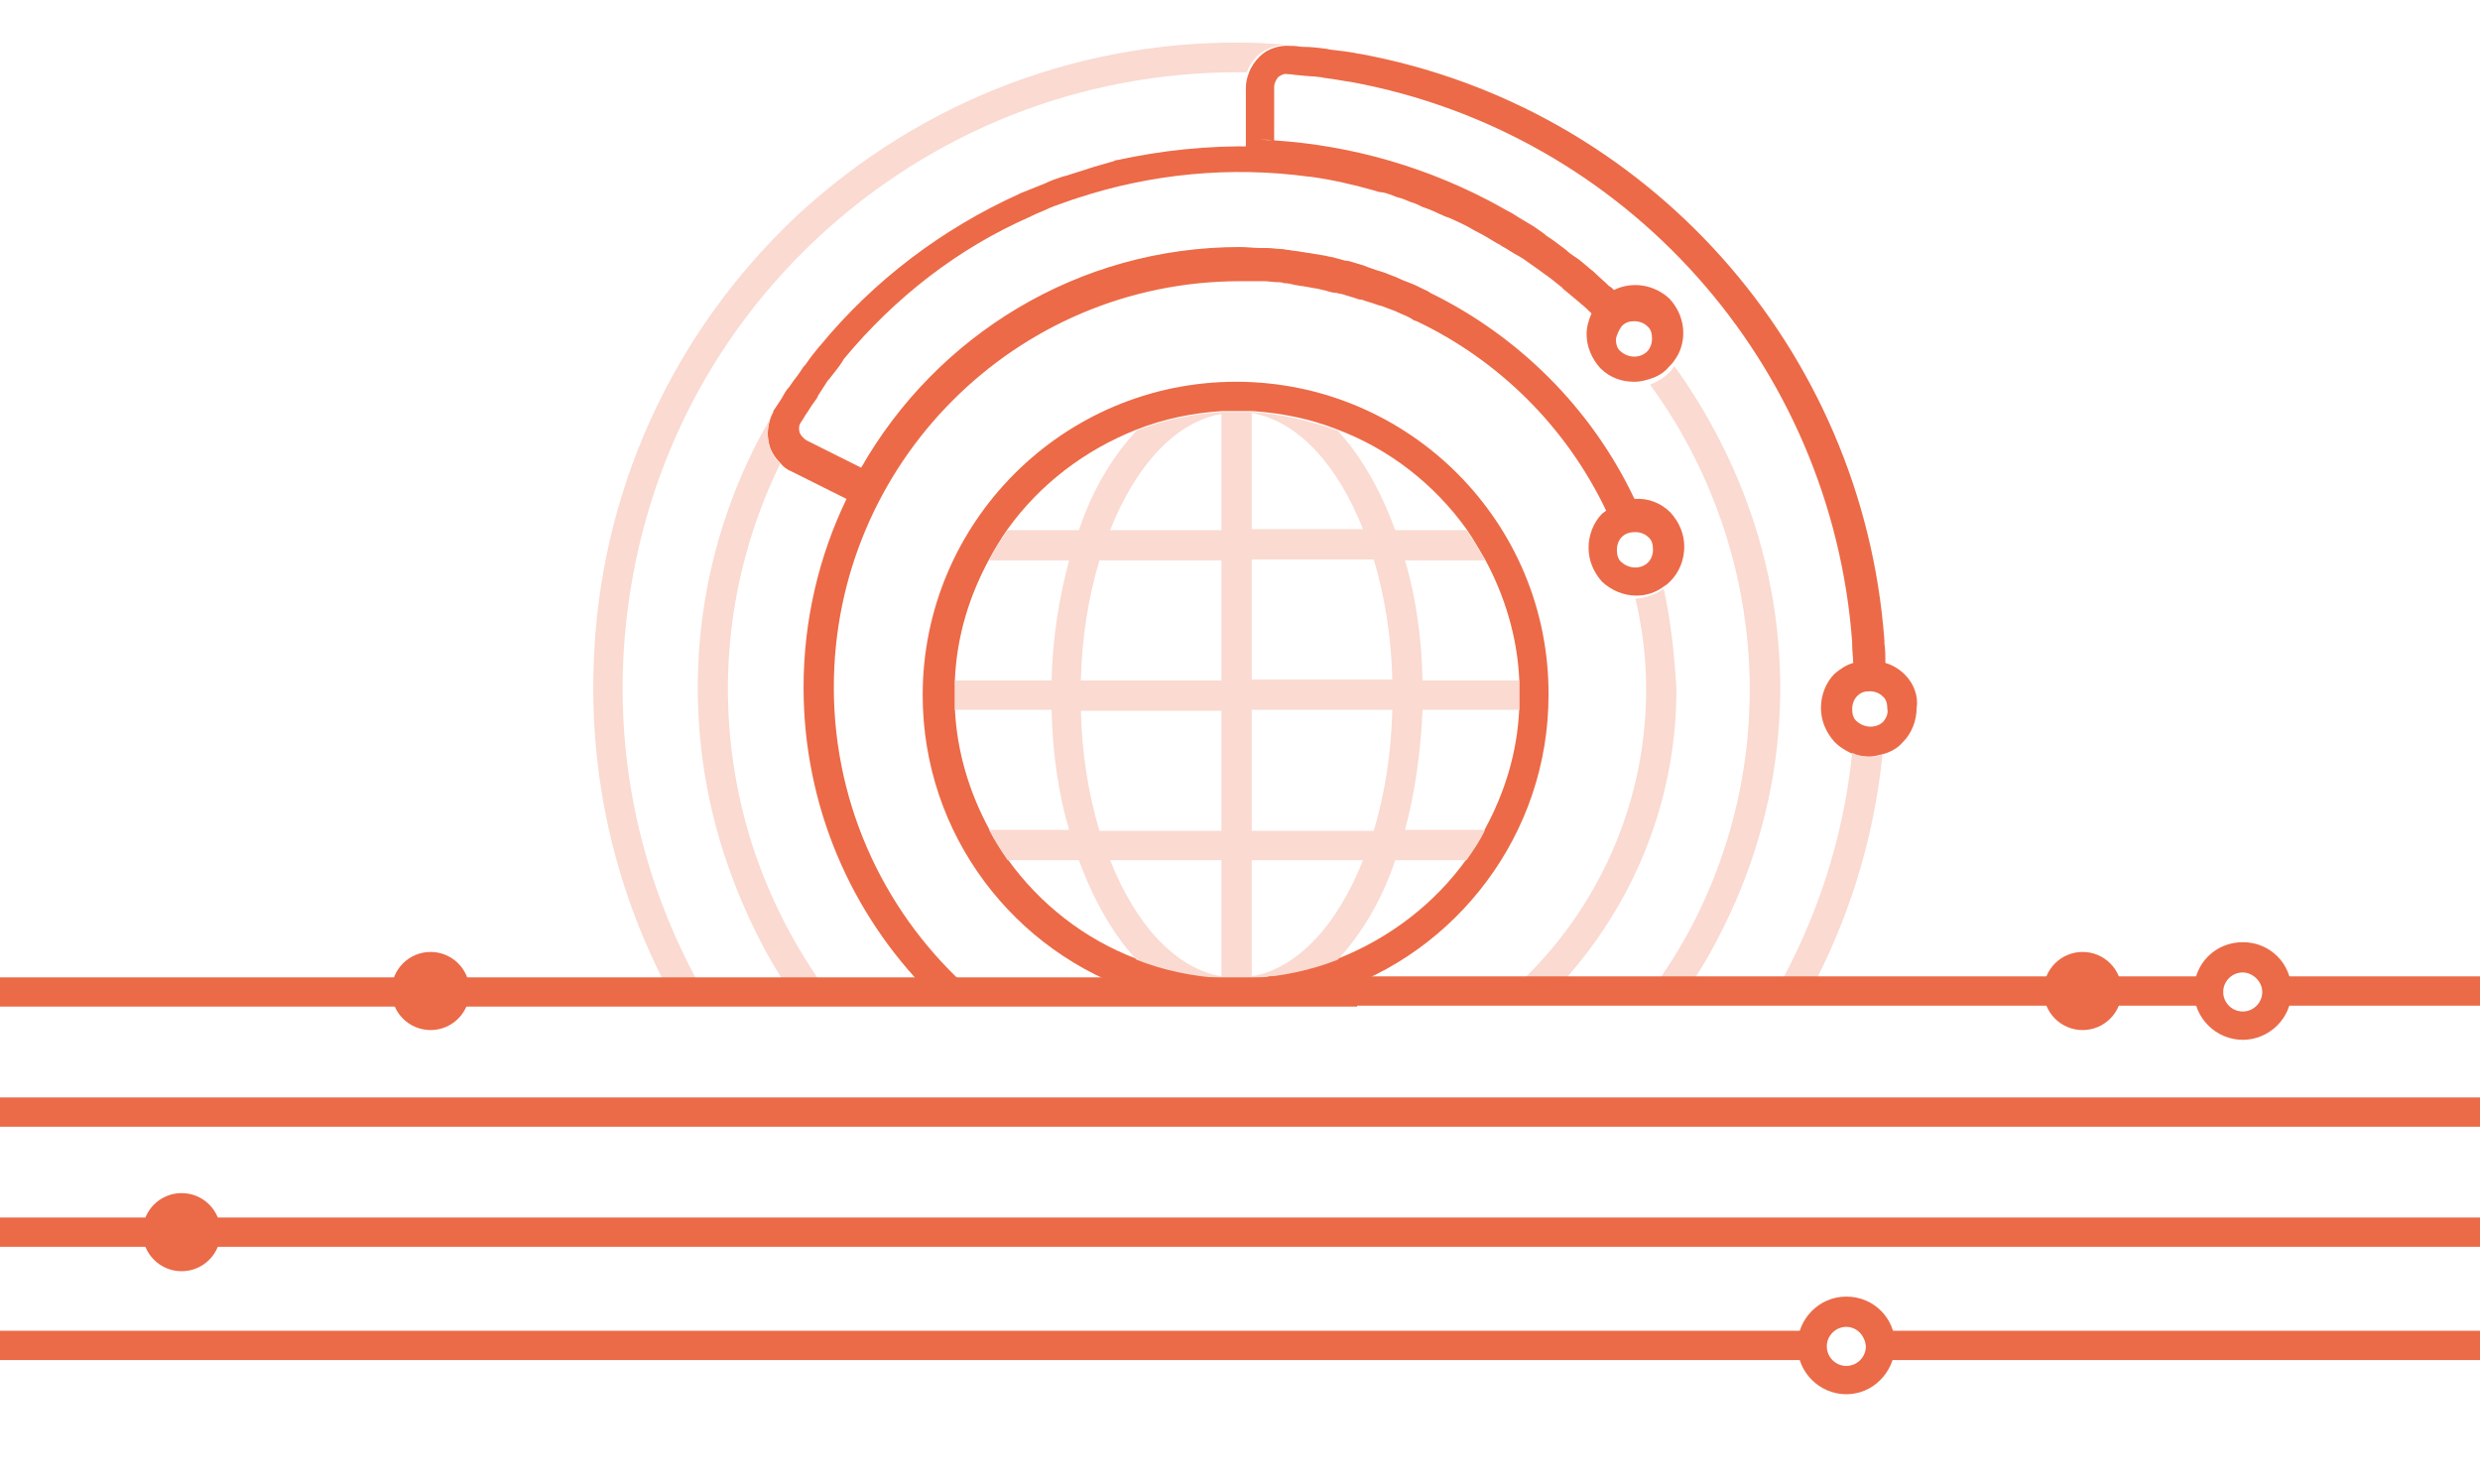 <?xml version="1.0" encoding="UTF-8"?> <!-- Generator: Adobe Illustrator 21.0.0, SVG Export Plug-In . SVG Version: 6.00 Build 0) --> <svg xmlns="http://www.w3.org/2000/svg" xmlns:xlink="http://www.w3.org/1999/xlink" id="Layer_1" x="0px" y="0px" viewBox="0 0 254 152" style="enable-background:new 0 0 254 152;" xml:space="preserve"> <style type="text/css"> .st0{fill:#EC6A47;} .st1{fill:#FADAD1;} .st2{fill:#EB6A47;} </style> <g> <g> <path class="st0" d="M126.6,39.1c-17.7,0-32.1,14.4-32.1,32.1c0,14.3,9.4,26.4,22.3,30.5h8.2h3.1h8.2 c12.9-4.1,22.3-16.3,22.3-30.5C158.7,53.5,144.3,39.1,126.6,39.1z M152.1,57.3c2,3.7,3.3,7.9,3.5,12.3c0,0.5,0,1,0,1.5 c0,0.5,0,1,0,1.5c-0.2,4.5-1.5,8.6-3.5,12.3c-0.6,1.1-1.2,2.1-1.9,3.1c-3.3,4.6-7.9,8.1-13.2,10.2c-2.8,1-5.7,1.7-8.8,1.9 c-0.5,0-1,0-1.5,0s-1,0-1.5,0c-3.1-0.2-6-0.8-8.8-1.9c-5.3-2-9.9-5.6-13.2-10.2c-0.7-1-1.4-2-1.9-3.1c-2-3.7-3.3-7.9-3.5-12.3 c0-0.5,0-1,0-1.5c0-0.5,0-1,0-1.5c0.2-4.5,1.5-8.6,3.5-12.3c0.6-1.1,1.2-2.1,1.9-3.1c3.3-4.6,7.9-8.1,13.2-10.2 c2.8-1.1,5.7-1.7,8.8-1.9c0.5,0,1,0,1.5,0s1,0,1.5,0c3.1,0.2,6,0.8,8.8,1.9c5.3,2,9.9,5.6,13.2,10.2 C150.9,55.2,151.5,56.3,152.1,57.3z"></path> <path class="st0" d="M195.1,69.1C195.1,69.1,195.1,69.1,195.1,69.1c-0.6-0.6-1.3-1-2-1.2c0-0.7,0-1.3-0.1-2c0-0.1,0-0.2,0-0.3 c-2.2-29.9-24.3-54.7-53.8-60.1c0,0,0,0-0.1,0c-0.9-0.2-1.8-0.3-2.7-0.4c-0.2,0-0.4-0.1-0.6-0.1c-0.7-0.1-1.5-0.2-2.3-0.2 c-0.4,0-0.7-0.1-1.1-0.1c0,0-0.1,0-0.1,0c0,0,0,0-0.1,0c-1.2-0.1-2.4,0.3-3.2,1.1c-0.5,0.5-0.9,1.1-1.1,1.7 c-0.2,0.5-0.3,1-0.3,1.5V15c0.3,0,0.6,0,0.9,0c-4.8-0.1-9.5,0.4-14.1,1.4c-0.1,0-0.2,0-0.3,0.1c-0.7,0.2-1.4,0.4-2.1,0.6 c-0.2,0.1-0.4,0.1-0.6,0.2c-0.6,0.2-1.3,0.4-1.9,0.6c-0.2,0.1-0.4,0.1-0.7,0.2c-0.6,0.2-1.2,0.4-1.8,0.7c-0.2,0.1-0.3,0.1-0.5,0.2 c-0.7,0.3-1.3,0.5-2,0.8c-0.1,0-0.1,0.1-0.2,0.1c-7.7,3.5-14.7,8.7-20.3,15.5c0,0-0.1,0.1-0.1,0.1c-0.4,0.5-0.9,1.1-1.3,1.7 c-0.1,0.2-0.3,0.3-0.4,0.5c-0.3,0.5-0.7,1-1,1.4c-0.2,0.3-0.4,0.6-0.6,0.8c-0.3,0.4-0.5,0.9-0.8,1.3c-0.2,0.3-0.4,0.6-0.6,0.9 c0,0,0,0,0,0.1c-0.6,1-0.7,2.3-0.4,3.4c0.2,0.7,0.6,1.3,1.1,1.8c0.3,0.4,0.7,0.7,1.2,0.9l5.6,2.8c-2.8,5.8-4.4,12.4-4.4,19.3 c0,12.2,4.9,23.2,12.8,31.2h4.5c-8.7-7.6-14.2-18.8-14.2-31.2c0-22.9,18.6-41.6,41.6-41.6c0.6,0,1.3,0,1.9,0c0.2,0,0.4,0,0.6,0 c0.4,0,0.9,0.1,1.3,0.1c0.2,0,0.5,0,0.7,0.1c0.4,0,0.8,0.1,1.2,0.2c0.2,0,0.4,0.1,0.7,0.1c0.6,0.1,1.1,0.2,1.7,0.3 c0.3,0.1,0.5,0.1,0.8,0.2c0.3,0.1,0.7,0.2,1,0.2c0.3,0.1,0.6,0.1,0.8,0.2c0.3,0.1,0.7,0.2,1,0.3c0.3,0.1,0.5,0.2,0.8,0.2 c0.5,0.2,1,0.3,1.5,0.5c0.1,0,0.2,0.1,0.4,0.1c0.5,0.2,1.1,0.4,1.6,0.6c0.1,0.1,0.3,0.1,0.4,0.2c0.5,0.2,1,0.4,1.4,0.7 c0.1,0,0.2,0.1,0.3,0.1c8.4,4,15.3,10.8,19.4,19.4c0,0,0,0,0,0c-0.1,0.1-0.3,0.2-0.4,0.3c-0.9,0.9-1.4,2.2-1.4,3.5 c0,1.3,0.5,2.5,1.4,3.5c1,0.9,2.2,1.4,3.5,1.4c0,0,0,0,0,0c1,0,2-0.3,2.9-1c0.2-0.1,0.4-0.3,0.6-0.5c0.9-0.9,1.4-2.2,1.4-3.5 c0-1.3-0.5-2.5-1.4-3.5c-1-1-2.3-1.5-3.7-1.4c-4.4-9.3-11.9-16.7-20.9-21.1c-0.1-0.1-0.2-0.1-0.3-0.2c-0.5-0.2-1-0.5-1.5-0.7 c-0.2-0.1-0.3-0.1-0.5-0.2c-0.6-0.2-1.1-0.5-1.7-0.7c-0.2-0.1-0.3-0.1-0.5-0.2c-0.5-0.2-1-0.3-1.5-0.5c-0.3-0.1-0.6-0.2-0.8-0.3 c-0.3-0.1-0.7-0.2-1-0.3c-0.3-0.1-0.6-0.2-0.9-0.2c-0.4-0.1-0.7-0.2-1.1-0.3c-0.3-0.1-0.6-0.1-0.9-0.2c-0.6-0.1-1.2-0.2-1.8-0.3 c-0.2,0-0.5-0.1-0.7-0.1c-0.4-0.1-0.9-0.1-1.3-0.2c-0.3,0-0.5-0.1-0.8-0.1c-0.5,0-0.9-0.1-1.4-0.1c-0.2,0-0.5,0-0.7,0 c-0.7,0-1.4-0.1-2.1-0.1c-16.6,0-31.1,9.1-38.8,22.6l-5.6-2.8c-0.3-0.2-0.6-0.5-0.7-0.8c-0.1-0.3-0.1-0.7,0.1-1c0,0,0,0,0,0 c0.2-0.3,0.4-0.6,0.5-0.8c0.3-0.4,0.5-0.8,0.8-1.2c0.2-0.3,0.4-0.5,0.5-0.8c0.3-0.5,0.6-0.9,0.9-1.4c0.1-0.2,0.3-0.3,0.4-0.5 c0.4-0.5,0.8-1,1.2-1.6c0-0.1,0.1-0.1,0.1-0.2c5.3-6.4,11.8-11.4,19.1-14.6c0.1,0,0.1-0.1,0.2-0.1c0.6-0.3,1.2-0.5,1.8-0.8 c0.2-0.1,0.3-0.1,0.5-0.2c0.6-0.2,1.1-0.4,1.7-0.6c0.2-0.1,0.4-0.1,0.6-0.2c7.6-2.5,15.7-3.3,23.8-2.2c0,0,0,0,0.1,0 c2.2,0.3,4.4,0.8,6.5,1.4c0.3,0.1,0.6,0.2,0.9,0.2c0.5,0.1,1,0.3,1.5,0.5c0.5,0.1,0.9,0.3,1.4,0.5c0.4,0.1,0.8,0.3,1.2,0.5 c0.6,0.2,1.1,0.4,1.7,0.7c0.3,0.1,0.6,0.3,1,0.4c0.9,0.4,1.8,0.8,2.6,1.3c0.8,0.4,1.5,0.8,2.3,1.3c0.2,0.1,0.4,0.2,0.5,0.3 c0.6,0.3,1.1,0.7,1.7,1c0.2,0.1,0.3,0.2,0.5,0.3c0.6,0.4,1.1,0.8,1.7,1.2c0.1,0.1,0.3,0.2,0.4,0.3c0.6,0.4,1.2,0.9,1.7,1.3 c0.1,0.1,0.2,0.1,0.2,0.2c0.6,0.5,1.2,1,1.8,1.5c0,0,0.1,0.1,0.1,0.1c0.4,0.3,0.8,0.7,1.1,1c0,0,0,0,0,0c-0.3,0.7-0.5,1.4-0.5,2.1 c0,1.3,0.5,2.5,1.4,3.5c1,1,2.2,1.4,3.5,1.4c0.5,0,1-0.1,1.6-0.3c0.7-0.2,1.4-0.6,1.9-1.2c0.2-0.2,0.4-0.4,0.6-0.7 c0.6-0.8,0.9-1.8,0.9-2.8c0-1.3-0.5-2.5-1.4-3.5c-1.6-1.5-3.9-1.8-5.7-0.9c0,0,0,0,0,0c0,0-0.1-0.1-0.1-0.1 c-0.1-0.1-0.2-0.2-0.4-0.3c-0.5-0.5-1-0.9-1.5-1.4c-0.2-0.2-0.4-0.3-0.6-0.5c-0.5-0.4-0.9-0.8-1.4-1.1c-0.3-0.2-0.6-0.4-0.9-0.7 c-0.4-0.3-0.8-0.6-1.2-0.9c-0.4-0.3-0.8-0.5-1.1-0.8c-0.3-0.2-0.7-0.5-1-0.7c-0.5-0.3-1-0.6-1.5-0.9c-0.3-0.2-0.5-0.3-0.8-0.5 c-0.8-0.4-1.6-0.9-2.4-1.3c-7.5-3.9-15.5-5.9-23.4-6.2c0.5,0,1,0,1.5,0.1V8.9c0-0.4,0.2-0.7,0.4-1c0.3-0.2,0.6-0.4,1-0.3 c0,0,0,0,0,0c0,0,0.1,0,0.1,0c0.3,0,0.7,0.1,1,0.1c0.7,0.1,1.5,0.1,2.2,0.2c0.2,0,0.4,0.1,0.6,0.1c0.9,0.1,1.8,0.3,2.6,0.4 c0,0,0,0,0,0c28.1,5.2,49.2,28.8,51.3,57.4c0,0.1,0,0.2,0,0.3c0,0.6,0.1,1.2,0.1,1.8c0,0,0,0,0,0c-0.7,0.2-1.3,0.6-1.9,1.1 c-0.9,0.9-1.4,2.2-1.4,3.5c0,1.3,0.5,2.5,1.4,3.5c0.5,0.5,1,0.8,1.6,1.1c0.6,0.3,1.3,0.4,1.9,0.4c0.4,0,0.8-0.1,1.2-0.2 c0.9-0.2,1.7-0.6,2.3-1.3c0.9-0.9,1.4-2.2,1.4-3.5C196.5,71.3,196,70,195.1,69.1z M167.5,54.5c0.5,0,1,0.2,1.3,0.5 c0.4,0.3,0.5,0.8,0.5,1.3s-0.2,1-0.5,1.3c-0.7,0.7-1.9,0.7-2.7,0c-0.4-0.3-0.5-0.8-0.5-1.3s0.2-1,0.5-1.3 C166.5,54.6,167,54.5,167.5,54.5z M166.1,33.4c0.4-0.4,0.8-0.5,1.3-0.5s1,0.2,1.3,0.5c0.4,0.3,0.5,0.8,0.5,1.3 c0,0.5-0.2,1-0.5,1.3c-0.7,0.7-1.9,0.7-2.7,0c-0.4-0.3-0.5-0.8-0.5-1.3C165.6,34.3,165.8,33.8,166.1,33.4z M192.9,73.9 c-0.7,0.7-1.9,0.7-2.7,0c-0.4-0.3-0.5-0.8-0.5-1.3c0-0.5,0.2-1,0.5-1.3c0.4-0.4,0.8-0.5,1.3-0.5s1,0.2,1.3,0.5 c0.4,0.3,0.5,0.8,0.5,1.3C193.4,73.1,193.2,73.5,192.9,73.9z"></path> </g> <g> <path class="st1" d="M63.8,68.4c0.6-16.9,7.6-32.5,19.9-44c11.8-11,27-17,43.1-17c0.3,0,0.6,0,0.9,0c0.2-0.6,0.6-1.2,1.1-1.7 c0.9-0.8,2.1-1.2,3.2-1.1c-1-0.1-2-0.1-3.1-0.2c-17.7-0.6-34.5,5.8-47.4,17.8C68.8,34.2,61.3,50.6,60.8,68.3 c-0.4,12.1,2.5,23.5,7.8,33.4h3.5C66.5,91.9,63.4,80.5,63.8,68.4z"></path> <path class="st1" d="M191.6,77.5c-0.6,0-1.3-0.1-1.9-0.4c-0.9,8.9-3.7,17.2-7.9,24.6h3.5c4-7.4,6.6-15.6,7.5-24.4 C192.3,77.4,192,77.5,191.6,77.5z"></path> <path class="st1" d="M179.7,53.7c-1.9-5.9-4.7-11.3-8.2-16.2c-0.2,0.2-0.3,0.5-0.6,0.7c-0.6,0.6-1.2,0.9-1.9,1.2 c11.4,15.6,13.8,36.9,4.4,55.2c-1.3,2.5-2.8,4.9-4.5,7.1h3.7c1.2-1.8,2.4-3.7,3.4-5.7C182.9,82.8,184.2,67.8,179.7,53.7z"></path> <path class="st1" d="M79.9,47.5c-0.5-0.5-0.9-1.1-1.1-1.8c-0.3-1.1-0.2-2.4,0.4-3.4c-0.5,0.9-1,1.8-1.5,2.7 c-6.8,13.1-8.1,28.2-3.6,42.3c1.7,5.2,4,10.1,7,14.5h3.8c-3.4-4.6-6.1-9.8-7.9-15.4C72.9,73.4,74,59.6,79.9,47.5z"></path> <path class="st1" d="M170.4,60.3c-0.9,0.6-1.9,1-2.9,1c0,0,0,0,0,0c0.7,3,1.1,6.1,1.1,9.3c0,12.4-5.5,23.6-14.2,31.2h4.5 c7.9-8.1,12.8-19.1,12.8-31.2C171.5,67,171.1,63.5,170.4,60.3z"></path> <path class="st1" d="M145.7,72.7h9.9c0-0.5,0-1,0-1.5c0-0.5,0-1,0-1.5h-9.9c-0.1-4.4-0.7-8.6-1.8-12.3h8.2 c-0.6-1.1-1.2-2.1-1.9-3.1h-7.3c-1.5-4.1-3.5-7.6-5.9-10.2c-2.8-1-5.7-1.7-8.8-1.9c-0.5,0-1,0-1.5,0s-1,0-1.5,0 c-3.1,0.2-6,0.8-8.8,1.9c-2.4,2.6-4.5,6-5.9,10.2h-7.3c-0.7,1-1.4,2-1.9,3.1h8.2c-1,3.7-1.7,7.9-1.8,12.3h-9.9c0,0.5,0,1,0,1.5 c0,0.5,0,1,0,1.5h9.9c0.1,4.4,0.7,8.6,1.8,12.3h-8.2c0.6,1.1,1.2,2.1,1.9,3.1h7.3c1.5,4.1,3.5,7.6,5.9,10.2 c2.8,1.1,5.7,1.7,8.8,1.9c0.5,0,1,0,1.5,0s1,0,1.5,0c3.1-0.2,6-0.8,8.8-1.9c2.4-2.6,4.5-6,5.9-10.2h7.3c0.7-1,1.4-2,1.9-3.1h-8.2 C144.9,81.3,145.5,77.1,145.7,72.7z M125.1,100c-4.7-0.8-8.8-5.3-11.4-11.9h11.4V100z M125.1,85.1h-12.5 c-1.1-3.7-1.8-7.9-1.9-12.3h14.4V85.1z M125.1,69.7h-14.4c0.1-4.5,0.8-8.6,1.9-12.3h12.5V69.7z M125.1,54.3h-11.4 c2.6-6.6,6.7-11.1,11.4-11.9V54.3z M128.2,42.3c4.7,0.8,8.8,5.3,11.4,11.9h-11.4V42.3z M128.2,100V88.1h11.4 C137,94.7,132.9,99.2,128.2,100z M140.7,85.1h-12.5V72.7h14.4C142.5,77.2,141.8,81.4,140.7,85.1z M128.2,69.7V57.3h12.5 c1.1,3.7,1.8,7.9,1.9,12.3H128.2z"></path> </g> </g> <g> <g> <g> <path class="st2" d="M185.6,137.8c0-0.5,0.1-1,0.4-1.5H0v3h186C185.7,138.9,185.6,138.4,185.6,137.8z"></path> <path class="st2" d="M192.2,136.3c0.2,0.5,0.4,1,0.4,1.5s-0.1,1-0.4,1.5H254v-3H192.2z"></path> </g> <g> <rect y="124.7" class="st2" width="254" height="3"></rect> </g> <g> <rect y="112.4" class="st2" width="254" height="3"></rect> </g> <g> <path class="st2" d="M226.1,101.5c0-0.5,0.2-1,0.4-1.5h-96.6v0.1H0v3h139V103h87.5C226.3,102.5,226.1,102,226.1,101.5z"></path> <path class="st2" d="M232.8,100c0.2,0.5,0.4,1,0.4,1.5s-0.1,1-0.4,1.5H254v-3H232.8z"></path> </g> </g> <g> <circle class="st2" cx="18.6" cy="126.2" r="4"></circle> <circle class="st2" cx="44.1" cy="101.5" r="4"></circle> </g> <circle class="st2" cx="213.3" cy="101.5" r="4"></circle> <g> <path class="st2" d="M189.1,142.8c-2.7,0-5-2.2-5-5c0-2.7,2.2-5,5-5s5,2.2,5,5C194,140.6,191.8,142.8,189.1,142.8z M189.1,135.9 c-1.1,0-2,0.9-2,2s0.9,2,2,2s2-0.9,2-2C191,136.7,190.1,135.9,189.1,135.9z"></path> </g> <g> <path class="st2" d="M229.7,106.5c-2.7,0-5-2.2-5-5s2.2-5,5-5s5,2.2,5,5S232.4,106.5,229.7,106.5z M229.7,99.6c-1.1,0-2,0.9-2,2 s0.9,2,2,2s2-0.9,2-2S230.7,99.6,229.7,99.6z"></path> </g> </g> <g id="Layer_2"> </g> </svg> 